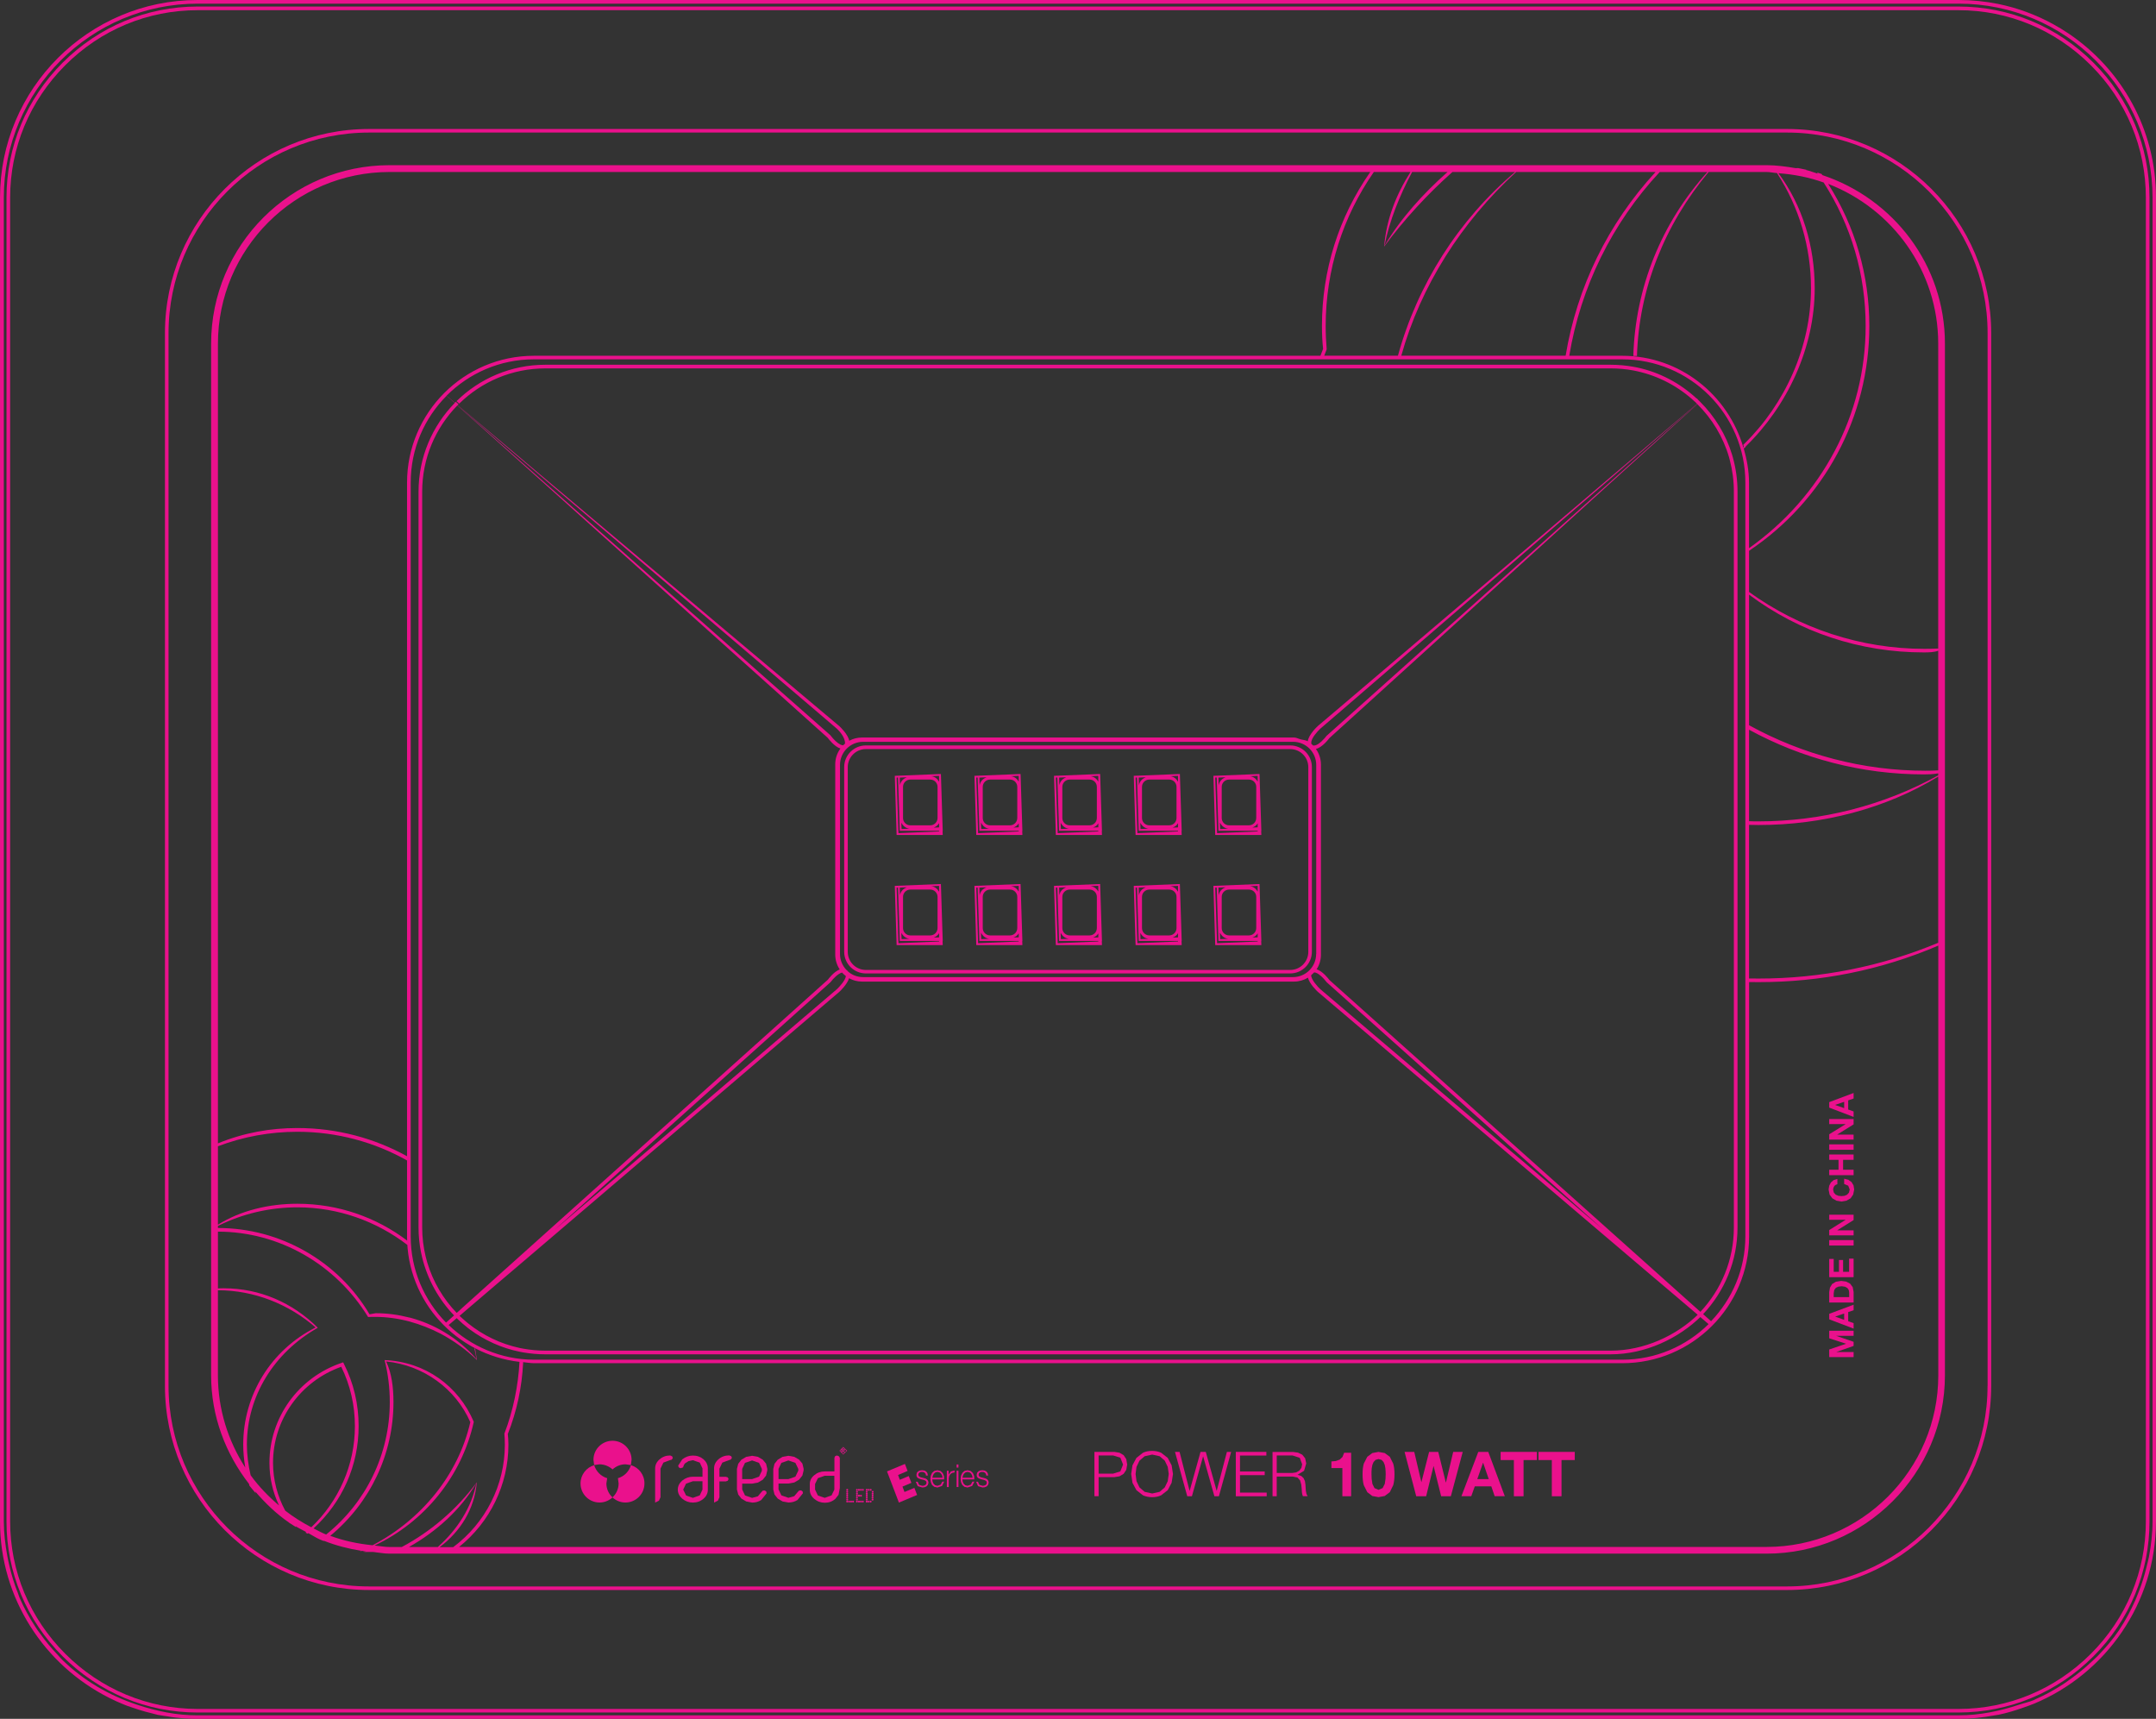 <?xml version="1.0" encoding="utf-8"?>
<!-- Generator: Adobe Illustrator 14.0.0, SVG Export Plug-In . SVG Version: 6.00 Build 43363)  -->
<!DOCTYPE svg PUBLIC "-//W3C//DTD SVG 1.1//EN" "http://www.w3.org/Graphics/SVG/1.1/DTD/svg11.dtd">
<svg version="1.1" id="Layer_1" xmlns="http://www.w3.org/2000/svg" xmlns:xlink="http://www.w3.org/1999/xlink" x="0px" y="0px"
	 width="139.384px" height="111.107px" viewBox="176.672 366.197 139.384 111.107"
	 enable-background="new 176.672 366.197 139.384 111.107" xml:space="preserve">
<rect x="176.672" y="366.197" width="139.384" height="111.107" fill="#333333" stroke="none"/>
<polygon fill="#FFFFFF" points="435.87,450.236 434.155,451.108 433.929,451.31 434.185,451.744 434.397,451.912 437.403,452.094 
	436.565,450.645 "/>
<g>
	<path fill="#EA118C" d="M310.427,368.38c-0.34-0.231-0.689-0.443-1.055-0.641c-1.084-0.591-2.266-1.029-3.512-1.286
		c-0.828-0.167-1.691-0.256-2.568-0.256l0,0H189.445l0,0c-7.042,0-12.773,5.731-12.773,12.773l0,0v85.571l0,0
		c0,4.987,2.883,9.309,7.066,11.408c-0.083-0.045-0.177-0.074-0.261-0.118c0.084,0.044,0.178,0.073,0.261,0.118
		c0.311,0.157,0.631,0.305,0.956,0.434c0.153,0.063,0.315,0.118,0.473,0.172c0.03,0.01,0.059,0.02,0.089,0.03
		c0.261,0.093,0.527,0.172,0.798,0.251c0.167,0.044,0.335,0.089,0.502,0.128c0.108,0.024,0.212,0.06,0.32,0.084
		c0.035,0.005,0.069,0.01,0.104,0.015c0.177,0.034,0.36,0.055,0.542,0.084c0.153,0.024,0.306,0.054,0.458,0.068
		c0.483,0.055,0.966,0.089,1.463,0.089l0,0h113.843l0,0c0.787,0,1.561-0.084,2.311-0.222c0.074-0.015,0.148-0.02,0.217-0.034
		c0.01,0,0.02,0,0.023-0.005c0.006,0,0.012,0,0.016,0c0.557-0.113,1.094-0.276,1.621-0.464c0.236-0.083,0.473-0.162,0.699-0.256
		c0.01-0.005,0.025-0.005,0.035-0.01c-0.01,0.005-0.025,0.005-0.035,0.01c4.623-1.927,7.881-6.485,7.881-11.792l0,0V378.97l0,0
		C316.065,374.564,313.823,370.677,310.427,368.38z M180.377,473.155c0.108,0.114,0.207,0.237,0.32,0.346
		C180.589,473.387,180.486,473.269,180.377,473.155z M178.958,471.372c0.099,0.147,0.202,0.285,0.306,0.429
		C179.161,471.657,179.052,471.519,178.958,471.372z M177.82,469.178c0.039,0.104,0.069,0.207,0.113,0.311
		C177.889,469.385,177.859,469.277,177.82,469.178z M177.135,466.799c0.034,0.192,0.079,0.385,0.123,0.576
		C177.214,467.183,177.169,466.991,177.135,466.799z M184.694,476.388c0.153,0.063,0.311,0.113,0.468,0.172
		C185.005,476.502,184.847,476.447,184.694,476.388z M186.055,476.842c0.167,0.044,0.33,0.089,0.502,0.128
		C186.385,476.93,186.217,476.885,186.055,476.842z M187.528,477.152c0.153,0.024,0.301,0.054,0.454,0.068
		C187.829,477.206,187.676,477.177,187.528,477.152z M189.445,477.078c-1.375,0-2.681-0.275-3.917-0.689
		c-1.823-0.606-3.479-1.577-4.824-2.893c-0.114-0.108-0.212-0.232-0.32-0.346c-0.404-0.424-0.774-0.872-1.114-1.35
		c-0.104-0.144-0.212-0.286-0.306-0.434c-0.389-0.597-0.739-1.223-1.025-1.883c-0.044-0.104-0.074-0.212-0.113-0.315
		c-0.232-0.576-0.414-1.178-0.557-1.799c-0.044-0.191-0.088-0.384-0.123-0.581c-0.133-0.734-0.227-1.483-0.227-2.252V378.97
		c0-6.914,5.623-12.537,12.536-12.537h113.843c6.912,0,12.535,5.623,12.535,12.537v85.571c0,0.778-0.094,1.537-0.23,2.276
		c-0.041,0.222-0.1,0.434-0.154,0.65c-0.127,0.537-0.289,1.055-0.486,1.563c-0.08,0.202-0.154,0.409-0.242,0.606
		c-0.291,0.65-0.621,1.281-1.016,1.872c-0.01,0.015-0.014,0.029-0.023,0.045c-0.404,0.601-0.877,1.147-1.375,1.665
		c-0.148,0.153-0.311,0.296-0.469,0.443c-0.389,0.365-0.799,0.7-1.227,1.011c-0.178,0.128-0.35,0.261-0.537,0.379
		c-0.582,0.38-1.193,0.72-1.834,0.996c-0.029,0.015-0.055,0.029-0.084,0.044c-0.301,0.128-0.631,0.192-0.945,0.296
		c-1.242,0.414-2.543,0.689-3.918,0.689H189.445L189.445,477.078z M308.155,476.093c0.029-0.015,0.055-0.029,0.084-0.044
		C308.21,476.063,308.181,476.083,308.155,476.093z M310.073,475.052c0.182-0.118,0.354-0.251,0.531-0.379
		C310.433,474.806,310.261,474.934,310.073,475.052z M311.837,473.658c0.158-0.147,0.314-0.285,0.463-0.438
		C312.151,473.373,311.995,473.515,311.837,473.658z M313.681,471.549c0.004-0.01,0.01-0.02,0.014-0.029
		C313.69,471.529,313.685,471.539,313.681,471.549z M314.72,469.633c0.088-0.197,0.158-0.399,0.236-0.597
		C314.882,469.238,314.808,469.44,314.72,469.633z M315.448,467.464c0.051-0.212,0.109-0.424,0.148-0.641
		C315.558,467.04,315.499,467.247,315.448,467.464z M305.819,477.058c0.01,0,0.02,0,0.025-0.005
		C305.839,477.058,305.829,477.058,305.819,477.058z"/>
	<path fill="#EA118C" d="M312.009,473.263c2.342-2.335,3.627-5.435,3.627-8.717V378.97c0-3.287-1.285-6.382-3.627-8.723
		c-2.34-2.341-5.439-3.627-8.721-3.627H189.445c-3.282,0-6.381,1.291-8.722,3.627c-2.341,2.341-3.632,5.44-3.632,8.723v85.576
		c0,3.282,1.291,6.382,3.632,8.717c2.341,2.341,5.44,3.632,8.722,3.632h113.843C306.573,476.89,309.669,475.604,312.009,473.263z
		 M180.89,473.096c-2.296-2.297-3.563-5.332-3.563-8.555V378.97c0-3.219,1.267-6.259,3.563-8.555
		c2.296-2.297,5.332-3.559,8.555-3.559h113.843c3.223,0,6.258,1.267,8.555,3.559c2.295,2.291,3.557,5.331,3.557,8.555v85.576
		c0,3.223-1.262,6.264-3.557,8.555c-2.297,2.296-5.338,3.563-8.555,3.563H189.445C186.227,476.659,183.187,475.392,180.89,473.096z"
		/>
	<path fill="#EA118C" d="M305.401,387.726c0-7.273-5.918-13.191-13.192-13.191h-91.682c-7.273,0-13.191,5.918-13.191,13.191v68.059
		c0,7.273,5.918,13.191,13.191,13.191h91.682c7.274,0,13.192-5.918,13.192-13.191V387.726z M305.165,455.785
		c0,7.146-5.814,12.96-12.96,12.96h-91.677c-7.145,0-12.96-5.814-12.96-12.96v-68.059c0-7.145,5.815-12.96,12.96-12.96h91.682
		c7.145,0,12.959,5.815,12.959,12.96v68.059H305.165z"/>
	<path fill="#EA118C" d="M294.486,377.516c-0.015-0.024-0.034-0.05-0.049-0.074c-0.099-0.034-0.197-0.063-0.296-0.094
		c0.015,0.025,0.035,0.05,0.049,0.074c-0.266-0.079-0.518-0.183-0.789-0.246h0.079c-0.084-0.02-0.163-0.035-0.247-0.05
		c-0.024-0.005-0.044-0.01-0.069-0.015c-0.084-0.015-0.163-0.034-0.247-0.049l-0.158,0.005c-0.616-0.104-1.242-0.192-1.887-0.192
		h-89.016c-6.362,0-11.536,5.174-11.536,11.536v66.684c0,2.655,0.937,5.07,2.449,7.021c0.01,0.04,0.02,0.079,0.03,0.118
		c0.133,0.168,0.271,0.33,0.409,0.493c-0.015-0.039-0.024-0.079-0.039-0.123c0.65,0.754,1.365,1.448,2.193,2.016
		c0.005,0.005,0.005,0.01,0.01,0.015c0.01,0.01,0.024,0.015,0.035,0.02c0.005,0,0.005,0.005,0.01,0.005
		c0.133,0.089,0.271,0.178,0.409,0.261c-0.02-0.024-0.034-0.049-0.054-0.073c0.222,0.138,0.463,0.251,0.695,0.379
		c-0.015,0.015-0.029,0.025-0.044,0.04c0.044,0.024,0.089,0.044,0.133,0.068c0.015-0.01,0.03-0.024,0.044-0.034
		c0.251,0.128,0.483,0.291,0.744,0.404c0,0,0,0-0.005,0c0.01,0.005,0.02,0.005,0.029,0.01c0.005,0,0.005,0,0.01,0.005
		c0.074,0.029,0.143,0.06,0.217,0.089c0.005-0.005,0.015-0.01,0.02-0.015c0.764,0.306,1.572,0.512,2.405,0.646
		c-0.02,0.01-0.044,0.02-0.064,0.029c0.01,0,0.02,0.005,0.029,0.005c0.025-0.01,0.049-0.02,0.074-0.029
		c0.099,0.015,0.197,0.015,0.296,0.029l-0.236,0.02c0.064,0.01,0.123,0.02,0.187,0.024h0.498c0.35,0.035,0.69,0.108,1.05,0.108
		h89.016c6.362,0,11.54-5.174,11.54-11.535v-66.674C302.415,383.321,299.073,379.039,294.486,377.516z M205.105,466.197
		c1.331-1,2.252-2.469,2.39-4.179c-1.292,1.745-2.981,3.188-4.849,4.179h-0.789c-0.335,0-0.646-0.068-0.971-0.098
		c3.218-1.514,5.637-4.465,6.416-7.993c-0.976-2.307-3.139-3.889-5.766-3.992c0.222,0.873,0.335,1.784,0.335,2.716
		c0,3.351-1.522,6.479-4.114,8.56c-0.281-0.113-0.542-0.257-0.813-0.395c1.858-1.705,2.913-4.065,2.913-6.613
		c0-1.424-0.32-2.779-0.956-4.035l-0.044-0.089l-0.094,0.034c-2.794,0.941-4.671,3.533-4.671,6.46c0,0.967,0.212,1.902,0.621,2.76
		c-0.685-0.581-1.311-1.227-1.838-1.956c-0.153-0.66-0.241-1.325-0.241-1.976c0-3.125,1.744-5.948,4.583-7.555
		c-1.611-1.611-3.74-2.553-6.085-2.553c-0.124,0-0.247,0-0.37,0.01v-3.587v-0.084c3.932,0,7.613,2.094,9.708,5.519
		c0.148-0.01,0.296-0.01,0.443-0.01c0.749,0,1.503,0.104,2.237,0.301c0.67,0.183,1.395,0.463,2.021,0.794l0,0
		c0.818,0.438,1.656,1.034,2.336,1.694c-0.035-0.246-0.074-0.487-0.118-0.729c-0.015-0.011-0.035-0.016-0.049-0.025
		c0.054,0.227,0.098,0.459,0.138,0.695c-0.601-0.695-1.301-1.281-2.075-1.739l-0.049-0.03l0,0c-0.67-0.394-1.39-0.699-2.139-0.901
		l-0.04-0.01l0,0c-0.01,0-0.02-0.005-0.03-0.005h-0.005l0,0c-0.705-0.183-1.434-0.281-2.178-0.281l-0.399,0.069
		c-2.03-3.439-5.785-5.578-9.801-5.578l0,0v-0.134c1.582-0.788,3.355-1.202,5.14-1.202c2.651,0,5.12,0.907,7.106,2.43
		c-0.005-0.094-0.01-0.188-0.015-0.281c-1.981-1.498-4.445-2.38-7.091-2.38c-1.843,0-3.671,0.434-5.14,1.355v-5.071
		c1.641-0.621,3.371-0.937,5.14-0.937c2.572,0,4.992,0.676,7.086,1.854v4.913c0,4.203,3.188,7.638,7.269,8.106
		c-0.079,1.532-0.409,3.168-0.976,4.637c0.02,0.236,0.03,0.478,0.03,0.72c0,2.602-1.247,5.061-3.336,6.617h-0.867V466.197z
		 M204.977,466.197h-1.867c1.779-1.005,3.331-2.399,4.361-4.134C207.155,463.645,206.239,465.069,204.977,466.197z M198.024,465.473
		c2.578-2.129,4.085-5.278,4.085-8.644c0-0.951-0.118-1.883-0.473-2.627c2.419,0.242,4.504,1.774,5.44,3.923
		c-0.774,3.41-3.169,6.313-6.317,7.958C199.808,465.99,198.892,465.794,198.024,465.473z M195.112,463.846
		c-0.508-0.94-0.789-1.995-0.789-3.095c0-2.789,1.769-5.268,4.411-6.204c0.586,1.198,0.882,2.489,0.882,3.839
		c0,2.523-1.064,4.864-2.818,6.534C196.206,464.611,195.639,464.256,195.112,463.846z M201.858,377.314h63.401
		c-2.045,2.932-3.124,6.367-3.124,9.954c0,0.518,0.024,1.025,0.074,1.479c-0.059,0.147-0.118,0.296-0.172,0.448h-50.85
		c-4.519,0-8.2,3.682-8.2,8.2v43.542c-2.099-1.158-4.514-1.823-7.086-1.823c-1.75,0-3.455,0.301-5.14,0.99v-51.688
		C190.761,382.297,195.738,377.314,201.858,377.314z M267.861,377.314c-0.927,1.454-1.558,3.046-1.705,4.819
		c1.311-1.769,2.818-3.4,4.415-4.819h4.051c-3.651,3.104-6.308,7.259-7.574,11.876h-4.765c0.049-0.138,0.104-0.275,0.158-0.414
		c-0.04-0.497-0.064-1-0.064-1.508c0-3.617,1.109-7.071,3.114-9.954H267.861z M267.964,377.314h2.292
		c-1.586,1.404-3.016,2.986-4.08,4.771C266.511,380.438,267.137,378.886,267.964,377.314z M287.06,377.314
		c-2.977,3.287-4.667,7.48-4.795,11.896h0.236c0.128-4.346,1.784-8.48,4.632-11.896h3.735c0.236,0,0.453,0.055,0.685,0.069
		c1.439,2.222,2.198,4.789,2.198,7.45c0,3.819-1.69,7.471-4.287,10.028c-0.03,0.029-0.064,0.06-0.094,0.094
		c0.01,0.034,0.02,0.074,0.034,0.108l-0.02,0.074c-0.991-3.42-4.11-5.943-7.845-5.943h-3.415c0.739-4.439,2.765-8.569,5.845-11.876
		h3.09V377.314z M301.976,427.139c-3.68,1.532-7.583,2.312-11.614,2.312c-0.207,0-0.409,0-0.616-0.005v-9.93
		c0.207,0.005,0.409,0.01,0.616,0.01c4.13,0,8.2-1.05,11.614-3.13V427.139z M301.976,416.318c-3.533,1.946-7.543,2.972-11.614,2.972
		c-0.207,0-0.409,0-0.616-0.011v-5.913c3.415,1.863,7.293,2.888,11.294,2.888c0.295,0,0.592-0.005,0.936-0.068V416.318z
		 M301.144,416.017c-4.026,0-7.944-1.04-11.398-2.942v-8.44c3.242,2.424,7.165,3.734,11.294,3.734c0.34,0,0.68-0.01,0.936-0.108
		v7.732C301.696,416.012,301.419,416.017,301.144,416.017z M301.976,408.118c-0.301,0.015-0.605,0.02-0.9,0.02
		c-4.115,0-8.072-1.325-11.33-3.676v-2.661c4.844-3.242,7.776-8.634,7.776-14.532c0-3.262-0.897-6.401-2.661-9.186
		c4.154,1.606,7.115,5.618,7.115,10.329V408.118z M294.57,377.994c1.779,2.77,2.715,5.953,2.715,9.274
		c0,5.756-2.829,11.023-7.54,14.364v-4.237c0-0.769-0.143-1.503-0.34-2.208c0.01-0.01,0.02-0.02,0.029-0.029
		c0,0.005,0,0.005,0.005,0.01c0.03-0.029,0.059-0.055,0.089-0.084v-0.024c2.671-2.592,4.464-6.352,4.464-10.226
		c0-2.715-0.783-5.342-2.346-7.44C292.667,377.467,293.644,377.664,294.57,377.994z M205.677,451.847l0.522-0.443
		c0.02,0.02,0.04,0.039,0.059,0.06l0,0c0.202,0.191,0.468,0.424,0.685,0.591c0.04,0.029,0.079,0.06,0.118,0.089
		c0.937,0.689,2.025,1.188,3.203,1.429c0.079,0.016,0.158,0.03,0.237,0.045c0.463,0.078,0.936,0.123,1.424,0.123h68.871
		c2.237,0,4.391-1.016,5.869-2.474l-0.177-0.138c-1.439,1.409-3.528,2.375-5.691,2.375h-68.866c-0.488,0-0.961-0.045-1.424-0.128
		c-0.079-0.016-0.158-0.03-0.237-0.045c-1.242-0.266-2.38-0.823-3.336-1.592c-0.049-0.039-0.099-0.084-0.148-0.123
		c-0.104-0.089-0.202-0.178-0.3-0.266l-0.044-0.04l0,0c-0.02-0.02-0.04-0.034-0.059-0.054l0.177-0.153l0.049-0.044l0.04-0.034
		l1.956-1.671l0.197-0.168l0.586-0.497l0.069-0.06l0.124-0.104l1.725-1.469l19.632-16.749c0.059-0.055,0.507-0.483,0.626-0.877
		c0.246,0.138,0.532,0.217,0.833,0.217h27.941c0.325,0,0.631-0.094,0.892-0.252c0.099,0.404,0.577,0.857,0.641,0.917l21.678,18.43
		l0.345,0.291l1.03,0.872l1.286,1.094l0.212,0.183l-0.005,0.005l0.172,0.158c0-0.006,0.005-0.006,0.01-0.011l0.532,0.454
		c-1.439,1.419-3.41,2.301-5.588,2.301h-70.354C209.048,454.08,207.111,453.222,205.677,451.847z M212.487,397.701l0.32,0.271
		l17.972,15.331c0.158,0.147,0.547,0.571,0.522,0.966c-0.005,0-0.005,0.005-0.01,0.005l0,0c-0.044,0.034-0.084,0.073-0.124,0.113
		v-0.015c-0.054,0-0.113-0.021-0.172-0.05c-0.197-0.099-0.419-0.32-0.572-0.513c-0.024-0.029-0.044-0.054-0.064-0.083l-3.878-3.42
		l-20.234-17.903c0.005-0.005,0.01-0.01,0.015-0.015l2.799,2.39l2.464,2.1L212.487,397.701z M288.504,395.946
		c0.172,0.65,0.261,1.331,0.261,2.03v4.308v0.133v1.291v0.147v8.658v0.296v6.431v0.236v9.939v0.237v15.892
		c0,2.104-0.823,4.026-2.164,5.45l-23.979-21.445c-0.049-0.064-0.439-0.582-0.833-0.695c0.177-0.271,0.281-0.596,0.281-0.941
		v-12.295c0-0.374-0.123-0.725-0.325-1.01c0.409-0.089,0.828-0.641,0.862-0.69l0.764-0.694l0.182-0.163l5.933-5.386l0.113-0.104
		l4.194-3.805l0.202-0.182l9.141-8.294l0.167-0.147l3.104-2.819c0.951,0.941,1.666,2.119,2.05,3.44
		C288.469,395.818,288.489,395.883,288.504,395.946z M278.756,444.352l-4.016-3.415l-0.586-0.492l-0.197-0.168l-11.936-10.146
		c-0.153-0.143-0.591-0.616-0.582-0.896l0,0l0,0l0.035-0.035l0.064-0.059l0.074-0.069l0.02-0.02c0.247,0,0.621,0.385,0.813,0.641
		l17.839,15.956L278.756,444.352z M215.67,443.017l-0.468,0.398l-0.143,0.119l-2.538,2.168l17.848-16.021
		c0.163-0.222,0.498-0.566,0.744-0.616c0.005,0,0.005,0.005,0.01,0.01c0.054,0.06,0.108,0.113,0.172,0.163
		c0.02,0.02,0.044,0.034,0.064,0.054c-0.035,0.281-0.424,0.7-0.577,0.843l-11.438,9.757L215.67,443.017z M206.441,450.847
		l-0.242,0.217c-0.872-0.902-1.532-2.016-1.902-3.247c-0.04-0.129-0.074-0.257-0.104-0.39c-0.148-0.606-0.227-1.237-0.227-1.888
		v-3.726v-0.285v-43.553c0-2.163,0.867-4.129,2.271-5.568l23.944,21.48c0.049,0.064,0.429,0.571,0.823,0.695
		c-0.212,0.285-0.335,0.641-0.335,1.024v12.295c0,0.355,0.108,0.686,0.291,0.961c-0.379,0.144-0.729,0.611-0.764,0.66
		l-20.761,18.633l-0.188,0.167l-2.715,2.439L206.441,450.847z M261.76,427.864c0,0.823-0.67,1.493-1.493,1.493h-27.802
		c-0.385,0-0.739-0.147-1-0.39l-0.025-0.049l-0.039-0.015c-0.261-0.271-0.424-0.636-0.424-1.04v-12.222
		c0-0.822,0.67-1.493,1.493-1.493h27.803c0.823,0,1.493,0.671,1.493,1.493v12.222H261.76z M206.066,392.246l-0.527-0.464l0,0
		l0.537,0.459C206.076,392.241,206.071,392.241,206.066,392.246z M205.544,391.782l0.522,0.469
		c-1.444,1.479-2.336,3.498-2.336,5.726v43.399v0.281v3.883c0,0.547,0.054,1.079,0.158,1.597c0.025,0.118,0.049,0.236,0.079,0.355
		c0.35,1.424,1.074,2.71,2.06,3.734l-0.518,0.464c-1.409-1.439-2.286-3.4-2.286-5.568v-48.727
		C203.223,395.207,204.11,393.221,205.544,391.782z M287.292,451.601l-0.513-0.458c1.38-1.469,2.223-3.44,2.223-5.608v-15.882
		v-0.231v-9.936v-0.236v-6.303v-0.296v-8.599v-0.157v-1.622v-0.143v-4.154c0-0.759-0.104-1.493-0.296-2.188l-0.054-0.192
		c-0.399-1.315-1.124-2.488-2.075-3.435c0,0,0-0.005-0.005-0.005c-0.005-0.005-0.005-0.01-0.01-0.01c0,0,0-0.005-0.005-0.005
		c-0.029-0.03-0.059-0.06-0.094-0.089l-0.083-0.099l-0.015,0.01c-1.069-0.99-2.395-1.705-3.874-2.016
		c-0.079-0.015-0.158-0.034-0.236-0.044c-0.473-0.084-0.961-0.128-1.464-0.128h-2.764h-0.237h-10.688h-0.212h-4.829h-0.241h-49.889
		c-2.237,0-4.268,0.901-5.746,2.355l0.177,0.157c1.439-1.409,3.405-2.276,5.569-2.276h49.81h0.242h4.854h0.222h10.718h0.236h2.794
		c0.498,0,0.99,0.044,1.463,0.133c0.079,0.015,0.158,0.029,0.236,0.049c1.429,0.315,2.715,1.011,3.745,1.977l0.005-0.005
		c0.044,0.049,0.103,0.113,0.123,0.133l0.005,0.005c0.005,0.005,0.01,0.01,0.015,0.015l-3.109,2.784l-0.167,0.148l-9.264,8.288
		l-0.202,0.183l-4.145,3.706l-0.113,0.099l-5.948,5.326l-0.182,0.163l-0.833,0.744c-0.113,0.152-0.473,0.566-0.744,0.621
		c-0.02,0.005-0.035,0.005-0.054,0.005l-0.069,0.005c-0.04-0.04-0.079-0.079-0.123-0.113l0,0v-0.079
		c-0.01-0.281,0.414-0.739,0.576-0.892l0.981-0.843l0.187-0.158l5.992-5.169l0.108-0.094l4.011-3.459l0.202-0.173l4.184-3.607
		l3.302-2.848l0.734-0.636l0.217-0.188l1.138-0.98l0.167-0.148l3.129-2.695l-0.005-0.005l0,0l-3.134,2.661l-0.035,0.029
		l-0.138,0.118l-0.04,0.035l-0.601,0.513l-1.927,1.631l-7.125,6.062l-0.202,0.172l-3.962,3.366l-0.108,0.093l-6.007,5.11
		l-0.187,0.158l-1.035,0.877c-0.064,0.059-0.591,0.562-0.65,0.985c-0.128-0.074-0.286-0.079-0.434-0.118
		c-0.015-0.005-0.024-0.005-0.039-0.01c-0.138-0.034-0.261-0.113-0.409-0.113h-27.941c-0.295,0-0.571,0.074-0.818,0.207
		c-0.084-0.414-0.582-0.893-0.65-0.951l-20.263-17.04l-0.247-0.212l-0.744-0.626l-1.463-1.232l-1.946-1.636
		c0.02-0.015,0.034-0.034,0.054-0.055l-0.178-0.157c-0.02,0.02-0.039,0.039-0.059,0.06l-0.537-0.454
		c1.444-1.448,3.439-2.351,5.643-2.351h70.359c4.391,0,7.963,3.573,7.963,7.964v48.722
		C289.509,448.246,288.656,450.173,287.292,451.601z M277.889,389.19h-10.625c1.262-4.514,3.883-8.629,7.426-11.876h9.013
		C280.619,380.665,278.619,384.775,277.889,389.19z M190.761,449.6L190.761,449.6c2.38,0,4.612,0.922,6.317,2.405
		c-2.888,1.458-4.682,4.361-4.682,7.574c0,0.487,0.049,0.985,0.133,1.482c-1.109-1.725-1.769-3.765-1.769-5.967V449.6z
		 M209.541,459.58c0-0.252-0.015-0.498-0.04-0.686c0.582-1.474,0.912-3.016,0.991-4.593v-0.054c0.236,0.02,0.458,0.068,0.7,0.068
		h70.359c4.523,0,8.2-3.681,8.2-8.199v-16.439c0.202,0.005,0.409,0.005,0.616,0.005c4.001,0,7.885-0.764,11.615-2.36v27.773
		c0,6.12-4.982,11.097-11.103,11.097h-84.527C208.358,464.586,209.541,462.152,209.541,459.58z"/>
	<path fill="#EA118C" d="M282.501,389.24h-0.079c0.024,0.005,0.054,0.005,0.079,0.01
		C282.501,389.245,282.501,389.245,282.501,389.24z"/>
	<polygon fill="#EA118C" points="294.93,452.705 296.014,453.055 296.014,453.06 294.93,453.429 294.93,453.918 296.506,453.918 
		296.506,453.593 295.398,453.593 295.398,453.588 296.506,453.198 296.506,452.931 295.388,452.548 295.388,452.543 
		296.506,452.543 296.506,452.218 294.93,452.218 	"/>
	<path fill="#EA118C" d="M294.93,451.478l1.577,0.601v-0.354l-0.35-0.123v-0.592l0.35-0.118v-0.359l-1.577,0.591V451.478z
		 M295.314,451.301l0.582-0.197v0.409L295.314,451.301L295.314,451.301z"/>
	<path fill="#EA118C" d="M296.28,449.172l-0.256-0.133l-0.32-0.044l-0.34,0.054l-0.247,0.147l-0.138,0.232l-0.049,0.285v0.681h1.577
		v-0.681l-0.059-0.315L296.28,449.172z M296.216,450.044h-0.996v-0.246l0.035-0.217l0.108-0.143l0.167-0.074l0.212-0.024
		l0.222,0.034l0.148,0.089l0.083,0.128l0.025,0.147v0.306H296.216z"/>
	<polygon fill="#EA118C" points="296.216,448.408 295.827,448.408 295.827,447.644 295.561,447.644 295.561,448.408 295.22,448.408 
		295.22,447.575 294.93,447.575 294.93,448.753 296.506,448.753 296.506,447.555 296.216,447.555 	"/>
	<rect x="294.93" y="446.358" fill="#EA118C" width="1.577" height="0.35"/>
	<polygon fill="#EA118C" points="294.93,445.043 295.989,445.043 295.989,445.048 294.93,445.708 294.93,446.052 296.506,446.052 
		296.506,445.727 295.452,445.727 295.452,445.722 296.506,445.062 296.506,444.718 294.93,444.718 	"/>
	<polygon fill="#EA118C" points="295.132,443.658 295.398,443.81 295.728,443.865 296.043,443.81 296.31,443.658 296.477,443.416 
		296.546,443.086 296.501,442.82 296.374,442.608 296.167,442.46 295.896,442.391 295.896,442.731 296.157,442.84 296.255,443.086 
		296.206,443.288 296.087,443.421 295.92,443.495 295.728,443.514 295.526,443.495 295.349,443.421 295.23,443.288 295.181,443.086 
		295.206,442.968 295.26,442.859 295.349,442.785 295.457,442.746 295.457,442.406 295.215,442.48 295.038,442.633 294.93,442.84 
		294.89,443.086 294.954,443.416 	"/>
	<polygon fill="#EA118C" points="296.506,441.809 295.827,441.809 295.827,441.169 296.506,441.169 296.506,440.824 294.93,440.824 
		294.93,441.169 295.531,441.169 295.531,441.809 294.93,441.809 294.93,442.16 296.506,442.16 	"/>
	<rect x="294.93" y="440.169" fill="#EA118C" width="1.577" height="0.35"/>
	<polygon fill="#EA118C" points="296.506,439.538 295.452,439.538 295.452,439.533 296.506,438.878 296.506,438.533 294.93,438.533 
		294.93,438.858 295.989,438.858 295.989,438.863 294.93,439.518 294.93,439.863 296.506,439.863 	"/>
	<path fill="#EA118C" d="M296.506,438.04l-0.35-0.123v-0.592l0.35-0.118v-0.359l-1.577,0.592v0.354l1.577,0.601V438.04z
		 M295.896,437.828l-0.582-0.207v-0.005l0.582-0.197V437.828z"/>
	<path fill="#EA118C" d="M249.318,460.264l-0.271-0.163l-0.345-0.054h-1.276v2.863h0.271v-1.228h1l0.345-0.054l0.271-0.163
		l0.172-0.256l0.059-0.345l-0.059-0.346L249.318,460.264z M249.101,461.309l-0.463,0.143h-0.941v-1.173h0.941l0.463,0.143
		l0.177,0.444L249.101,461.309z"/>
	<path fill="#EA118C" d="M252.166,460.437l-0.424-0.331c-0.167-0.078-0.365-0.123-0.586-0.123c-0.227,0-0.424,0.04-0.596,0.123
		l-0.419,0.331l-0.256,0.478l-0.083,0.562l0.083,0.567l0.256,0.478l0.419,0.33c0.172,0.079,0.37,0.123,0.596,0.123
		c0.222,0,0.419-0.039,0.586-0.123l0.424-0.33l0.251-0.478l0.088-0.567l-0.088-0.562L252.166,460.437z M252.166,461.94l-0.192,0.403
		l-0.33,0.286l-0.483,0.108l-0.488-0.108l-0.335-0.286l-0.192-0.403l-0.059-0.464l0.059-0.458l0.192-0.404l0.335-0.285l0.488-0.108
		l0.483,0.108l0.33,0.285l0.192,0.404l0.064,0.458L252.166,461.94z"/>
	<polygon fill="#EA118C" points="255.334,462.555 255.325,462.555 254.625,460.048 254.285,460.048 253.585,462.555 
		253.575,462.555 252.93,460.048 252.634,460.048 253.428,462.916 253.728,462.916 254.448,460.348 254.458,460.348 
		255.182,462.916 255.473,462.916 256.266,460.048 255.99,460.048 	"/>
	<polygon fill="#EA118C" points="256.837,461.551 258.434,461.551 258.434,461.314 256.837,461.314 256.837,460.284 
		258.542,460.284 258.542,460.048 256.566,460.048 256.566,462.916 258.563,462.916 258.563,462.679 256.837,462.679 	"/>
	<path fill="#EA118C" d="M261.095,462.565l-0.015-0.212l-0.01-0.177l-0.035-0.241l-0.089-0.192l-0.148-0.139l-0.236-0.073v-0.005
		l0.419-0.257l0.138-0.473l-0.069-0.335l-0.187-0.231l-0.276-0.134l-0.331-0.044h-1.315v2.863h0.271v-1.271h1.04l0.301,0.063
		l0.172,0.188l0.074,0.271l0.03,0.301l0.005,0.103l0.01,0.124l0.025,0.118l0.034,0.099h0.306l-0.074-0.148L261.095,462.565z
		 M260.469,461.373l-0.236,0.035h-1.02v-1.129h1.02l0.468,0.152l0.153,0.419l-0.049,0.232l-0.133,0.177L260.469,461.373z"/>
	<polygon fill="#EA118C" points="263.465,460.373 263.283,460.546 263.032,460.638 262.746,460.664 262.746,461.093 
		263.456,461.093 263.456,462.916 264.022,462.916 264.022,460.106 263.569,460.106 	"/>
	<path fill="#EA118C" d="M266.521,460.363l-0.331-0.241l-0.399-0.074l-0.399,0.074l-0.325,0.241l-0.227,0.443
		c-0.054,0.188-0.079,0.414-0.079,0.689c0,0.281,0.025,0.518,0.079,0.705l0.227,0.453l0.325,0.247l0.399,0.073l0.399-0.073
		l0.331-0.247l0.222-0.453c0.054-0.188,0.083-0.424,0.083-0.705c0-0.271-0.029-0.502-0.083-0.689L266.521,460.363z M266.245,461.787
		l-0.049,0.33l-0.138,0.271l-0.266,0.113l-0.261-0.113l-0.133-0.271l-0.049-0.33l-0.01-0.291v-0.172l0.015-0.212l0.039-0.217
		l0.079-0.192l0.128-0.138l0.192-0.055l0.197,0.055l0.128,0.138l0.079,0.192l0.04,0.217l0.015,0.212l0.005,0.172L266.245,461.787z"
		/>
	<polygon fill="#EA118C" points="270.621,460.048 270.152,462.023 270.143,462.023 269.655,460.048 269.063,460.048 
		268.566,461.999 268.561,461.999 268.103,460.048 267.477,460.048 268.23,462.916 268.871,462.916 269.349,460.964 
		269.354,460.964 269.842,462.916 270.468,462.916 271.237,460.048 	"/>
	<path fill="#EA118C" d="M272.242,460.048l-1.089,2.863h0.636l0.227-0.636h1.069l0.217,0.636h0.655l-1.069-2.863H272.242z
		 M272.178,461.806l0.37-1.049h0.01l0.36,1.049H272.178z"/>
	<polygon fill="#EA118C" points="273.686,460.575 274.543,460.575 274.543,462.916 275.169,462.916 275.169,460.575 
		276.031,460.575 276.031,460.048 273.686,460.048 	"/>
	<polygon fill="#EA118C" points="276.135,460.575 276.997,460.575 276.997,462.916 277.623,462.916 277.623,460.575 278.48,460.575 
		278.48,460.048 276.135,460.048 	"/>
	<polygon fill="#EA118C" points="236.604,461.827 236.515,461.772 236.412,461.743 236.244,461.703 236.18,461.683 236.111,461.649 
		236.062,461.599 236.037,461.526 236.062,461.437 236.116,461.383 236.195,461.348 236.279,461.344 236.373,461.353 
		236.456,461.398 236.515,461.467 236.535,461.575 236.658,461.575 236.628,461.423 236.55,461.314 236.437,461.255 
		236.293,461.235 236.156,461.25 236.037,461.3 235.949,461.392 235.919,461.531 235.934,461.644 235.993,461.723 236.082,461.772 
		236.2,461.811 236.357,461.851 236.437,461.876 236.505,461.91 236.555,461.965 236.574,462.044 236.545,462.136 236.481,462.196 
		236.392,462.23 236.298,462.24 236.091,462.177 236.003,461.979 235.879,461.979 236.003,462.26 236.293,462.348 236.437,462.334 
		236.564,462.28 236.658,462.181 236.698,462.033 236.668,461.915 	"/>
	<path fill="#EA118C" d="M237.698,461.609l-0.079-0.191l-0.138-0.134l-0.202-0.049l-0.207,0.044l-0.143,0.129l-0.079,0.177
		l-0.03,0.207l0.03,0.217l0.079,0.178l0.143,0.118l0.207,0.044l0.295-0.099l0.138-0.28h-0.118l-0.108,0.197l-0.207,0.073
		l-0.153-0.039l-0.104-0.099l-0.059-0.133l-0.02-0.143h0.769L237.698,461.609z M236.949,461.719l0.035-0.144l0.064-0.118
		l0.099-0.084l0.138-0.034l0.128,0.034l0.099,0.084l0.069,0.118l0.025,0.144H236.949z"/>
	<rect x="238.516" y="461.264" fill="#EA118C" width="0.118" height="1.055"/>
	<rect x="238.516" y="460.861" fill="#EA118C" width="0.118" height="0.201"/>
	<polygon fill="#EA118C" points="238.003,461.511 237.999,461.511 237.999,461.264 237.885,461.264 237.885,462.319 
		238.008,462.319 238.008,461.758 238.038,461.604 238.117,461.481 238.23,461.403 238.383,461.378 238.383,461.25 238.146,461.314 
			"/>
	<path fill="#EA118C" d="M239.649,461.609l-0.079-0.191l-0.138-0.134l-0.207-0.049l-0.202,0.044l-0.138,0.129l-0.084,0.177
		l-0.029,0.207l0.029,0.217l0.084,0.178l0.138,0.118l0.202,0.044l0.296-0.099l0.143-0.28h-0.123l-0.108,0.197l-0.212,0.073
		l-0.148-0.039l-0.104-0.099l-0.059-0.133l-0.02-0.143h0.773L239.649,461.609z M238.896,461.719l0.034-0.144l0.064-0.118
		l0.099-0.084l0.133-0.034l0.133,0.034l0.098,0.084l0.064,0.118l0.029,0.144H238.896z"/>
	<polygon fill="#EA118C" points="240.502,461.827 240.408,461.772 240.31,461.743 240.142,461.703 240.073,461.683 240.009,461.649 
		239.95,461.599 239.935,461.526 239.955,461.437 240.014,461.383 240.093,461.348 240.167,461.344 240.271,461.353 
		240.354,461.398 240.408,461.467 240.433,461.575 240.556,461.575 240.526,461.423 240.443,461.314 240.33,461.255 
		240.187,461.235 240.053,461.25 239.935,461.3 239.847,461.392 239.812,461.531 239.832,461.644 239.891,461.723 239.979,461.772 
		240.093,461.811 240.246,461.851 240.33,461.876 240.398,461.91 240.453,461.965 240.467,462.044 240.443,462.136 240.379,462.196 
		240.285,462.23 240.196,462.24 239.989,462.177 239.896,461.979 239.777,461.979 239.901,462.26 240.187,462.348 240.33,462.334 
		240.458,462.28 240.551,462.181 240.591,462.033 240.566,461.915 	"/>
	<polygon fill="#EA118C" points="235.146,462.639 235.017,462.29 235.594,462.049 235.421,461.609 234.845,461.851 234.731,461.541 
		235.347,461.279 235.175,460.826 234.017,461.309 234.786,463.325 235.963,462.832 235.786,462.374 	"/>
	<path fill="#EA118C" d="M216.272,461.181c0.222-0.202,0.512-0.331,0.837-0.331l0.35,0.05l0.044-0.34
		c0-0.681-0.552-1.232-1.232-1.232c-0.68,0-1.232,0.552-1.232,1.232l0.044,0.34l0.35-0.05
		C215.759,460.855,216.05,460.979,216.272,461.181z"/>
	<path fill="#EA118C" d="M215.927,461.748c-0.404-0.118-0.719-0.438-0.842-0.843c-0.508,0.152-0.882,0.626-0.882,1.183
		c0,0.68,0.547,1.232,1.232,1.232c0.325,0,0.616-0.129,0.838-0.331c-0.247-0.222-0.399-0.547-0.399-0.901L215.927,461.748z"/>
	<path fill="#EA118C" d="M217.459,460.905c-0.113,0.404-0.429,0.725-0.838,0.843l0.044,0.34c0,0.354-0.153,0.68-0.399,0.901
		c0.222,0.202,0.512,0.331,0.837,0.331c0.685,0,1.232-0.553,1.232-1.232C218.341,461.531,217.972,461.057,217.459,460.905z"/>
	<path fill="#EA118C" d="M220.002,460.279c-0.267,0-0.498,0.084-0.695,0.256c-0.187,0.163-0.281,0.36-0.281,0.592v2.198l0.247-0.124
		l0.099-0.222v-1.848l0.187-0.39l0.419-0.157l0.123-0.034l0.069-0.108l-0.044-0.108L220.002,460.279z"/>
	<path fill="#EA118C" d="M221.471,460.284c-0.256,0-0.483,0.084-0.69,0.246l-0.266,0.404l0.035,0.113l0.113,0.06l0.163-0.055
		l0.01-0.024l0.015-0.034v-0.005l0.035-0.094l0.064-0.099l0.237-0.152l0.281-0.06l0.443,0.157l0.177,0.375v0.537h-0.621
		c-0.256,0-0.483,0.084-0.69,0.251c-0.188,0.163-0.286,0.36-0.286,0.582s0.098,0.419,0.286,0.586
		c0.202,0.168,0.429,0.252,0.69,0.252c0.266,0,0.498-0.084,0.69-0.252c0.182-0.157,0.276-0.354,0.276-0.586v-1.37
		c0-0.227-0.094-0.424-0.276-0.587C221.968,460.368,221.737,460.284,221.471,460.284z M222.086,462.487l-0.177,0.374l-0.443,0.158
		l-0.438-0.153l-0.188-0.379l0.183-0.385l0.443-0.157h0.621V462.487z"/>
	<path fill="#EA118C" d="M223.812,460.274c-0.266,0-0.498,0.084-0.69,0.251c-0.192,0.168-0.286,0.365-0.286,0.597v2.203l0.247-0.124
		l0.099-0.222v-1.024h0.419l0.123-0.045l0.049-0.108l-0.049-0.104l-0.123-0.039h-0.419v-0.527l0.187-0.39l0.419-0.157l0.124-0.039
		l0.079-0.114l-0.049-0.107L223.812,460.274z"/>
	<path fill="#EA118C" d="M225.984,460.551l-0.31-0.183l-0.38-0.069l-0.379,0.069l-0.31,0.183l-0.207,0.266l-0.084,0.33v1.331
		l0.084,0.325l0.207,0.266l0.31,0.183l0.385,0.074c0.217,0,0.409-0.055,0.581-0.163l0.35-0.434l-0.015-0.113l-0.099-0.074
		l-0.133,0.01l-0.083,0.089l-0.231,0.276l-0.375,0.104l-0.458-0.158l-0.182-0.389v-0.375h0.641l0.379-0.069l0.31-0.182l0.212-0.267
		l0.079-0.33v-0.113l-0.079-0.33L225.984,460.551z M225.93,461.26l-0.187,0.39l-0.449,0.157h-0.641v-0.66l0.183-0.389l0.458-0.158
		l0.449,0.158l0.182,0.389v0.113H225.93z"/>
	<path fill="#EA118C" d="M228.335,460.551l-0.31-0.183l-0.385-0.069l-0.375,0.069l-0.31,0.183l-0.212,0.266l-0.079,0.33v1.331
		l0.079,0.325l0.212,0.266l0.31,0.183l0.379,0.069c0.222,0,0.414-0.055,0.586-0.163l0.35-0.434l-0.015-0.113l-0.099-0.074
		l-0.133,0.01l-0.083,0.089l-0.232,0.276l-0.379,0.104l-0.453-0.158l-0.183-0.389v-0.375h0.636l0.385-0.069l0.31-0.182l0.212-0.267
		l0.079-0.33v-0.113l-0.079-0.33L228.335,460.551z M228.281,461.26l-0.187,0.39l-0.454,0.157h-0.636v-0.66l0.183-0.389l0.453-0.158
		l0.454,0.158l0.187,0.389V461.26L228.281,461.26z"/>
	<path fill="#EA118C" d="M230.779,460.279l-0.118,0.045l-0.044,0.103v0.883h-0.621c-0.266,0-0.493,0.083-0.685,0.246
		c-0.192,0.157-0.286,0.35-0.286,0.576v0.365c0,0.227,0.094,0.424,0.286,0.586c0.197,0.168,0.429,0.252,0.685,0.252
		c0.266,0,0.493-0.084,0.68-0.252l0.207-0.261l0.084-0.443v-1.941l-0.054-0.104L230.779,460.279z M230.612,462.487l-0.182,0.374
		l-0.439,0.158l-0.443-0.153l-0.182-0.379v-0.365l0.182-0.374l0.443-0.158h0.621V462.487z"/>
	<path fill="#EA118C" d="M231.439,459.973l-0.251-0.246l-0.113,0.113h-0.005v0.005l-0.128,0.128l0.128,0.128v0.005h0.005
		l0.113,0.114l0.113-0.114h0.005v-0.005L231.439,459.973z M231.07,460.057l-0.083-0.084l0.083-0.084V460.057z M231.188,460.176
		l-0.069-0.069h0.005v-0.113h0.01l0.029,0.005l0.015,0.011l0.03,0.039l0.04,0.059h0.015L231.188,460.176z M231.125,459.954v-0.069
		h0.039h0.035l0.024,0.01l0.005,0.025l-0.005,0.02l-0.015,0.015h-0.049H231.125z M231.277,460.057l-0.034-0.044l-0.03-0.021
		l0.054-0.024l0.015-0.049l-0.005-0.045l-0.034-0.024l-0.059-0.005h-0.064l0.069-0.069l0.202,0.202l-0.104,0.104L231.277,460.057z"
		/>
	<polygon fill="#EA118C" points="231.568,463.196 231.523,463.217 231.504,463.256 231.523,463.304 231.568,463.325 
		231.612,463.304 231.632,463.256 231.612,463.217 	"/>
	<polygon fill="#EA118C" points="231.819,463.196 231.775,463.217 231.755,463.256 231.775,463.3 231.819,463.325 231.868,463.3 
		231.888,463.256 231.868,463.217 	"/>
	<polygon fill="#EA118C" points="231.444,463.196 231.396,463.217 231.38,463.256 231.396,463.3 231.444,463.325 231.484,463.3 
		231.504,463.256 231.484,463.217 	"/>
	<polygon fill="#EA118C" points="231.696,463.196 231.651,463.217 231.632,463.256 231.651,463.304 231.696,463.325 231.74,463.304 
		231.755,463.256 231.74,463.217 	"/>
	<polygon fill="#EA118C" points="231.509,462.876 231.489,462.832 231.444,462.812 231.396,462.832 231.38,462.876 231.396,462.921 
		231.444,462.94 231.489,462.921 	"/>
	<polygon fill="#EA118C" points="231.509,462.63 231.489,462.586 231.444,462.565 231.396,462.586 231.38,462.63 231.396,462.674 
		231.444,462.694 231.489,462.674 	"/>
	<polygon fill="#EA118C" points="231.509,462.502 231.489,462.457 231.444,462.437 231.396,462.457 231.38,462.502 231.396,462.546 
		231.444,462.565 231.489,462.546 	"/>
	<polygon fill="#EA118C" points="231.509,463.005 231.489,462.96 231.444,462.94 231.396,462.96 231.38,463.005 231.396,463.049 
		231.444,463.068 231.489,463.049 	"/>
	<polygon fill="#EA118C" points="231.509,462.753 231.489,462.709 231.444,462.694 231.396,462.709 231.38,462.753 231.396,462.798 
		231.444,462.812 231.489,462.798 	"/>
	<polygon fill="#EA118C" points="231.509,463.133 231.489,463.088 231.444,463.068 231.396,463.088 231.38,463.133 231.396,463.177 
		231.444,463.196 231.489,463.177 	"/>
	<polygon fill="#EA118C" points="232.011,462.748 232.031,462.793 232.075,462.812 232.12,462.793 232.139,462.748 232.12,462.704 
		232.075,462.689 232.031,462.704 	"/>
	<polygon fill="#EA118C" points="232.011,462.625 232.031,462.669 232.075,462.689 232.12,462.669 232.139,462.625 232.12,462.586 
		232.075,462.56 232.031,462.586 	"/>
	<polygon fill="#EA118C" points="232.199,462.945 232.253,462.926 232.263,462.881 232.253,462.832 232.199,462.812 
		232.154,462.832 232.134,462.881 232.154,462.926 	"/>
	<polygon fill="#EA118C" points="232.332,462.437 232.282,462.457 232.263,462.502 232.282,462.546 232.332,462.56 232.371,462.546 
		232.391,462.502 232.371,462.457 	"/>
	<polygon fill="#EA118C" points="232.075,462.437 232.031,462.457 232.011,462.502 232.031,462.546 232.075,462.56 232.115,462.546 
		232.139,462.502 232.115,462.457 	"/>
	<polygon fill="#EA118C" points="232.455,462.437 232.411,462.457 232.391,462.502 232.411,462.546 232.455,462.56 232.499,462.546 
		232.519,462.502 232.499,462.457 	"/>
	<polygon fill="#EA118C" points="232.199,462.437 232.154,462.457 232.139,462.502 232.154,462.546 232.199,462.56 232.248,462.546 
		232.263,462.502 232.248,462.457 	"/>
	<polygon fill="#EA118C" points="232.134,463.133 232.115,463.088 232.07,463.068 232.031,463.088 232.011,463.133 232.031,463.177 
		232.07,463.191 232.115,463.177 	"/>
	<polygon fill="#EA118C" points="232.332,462.945 232.376,462.926 232.396,462.881 232.376,462.837 232.332,462.817 
		232.282,462.837 232.263,462.881 232.282,462.926 	"/>
	<polygon fill="#EA118C" points="232.134,463.005 232.115,462.96 232.07,462.935 232.031,462.96 232.011,463.005 232.031,463.049 
		232.07,463.068 232.115,463.049 	"/>
	<polygon fill="#EA118C" points="232.134,462.876 232.115,462.832 232.07,462.812 232.031,462.832 232.011,462.876 232.031,462.921 
		232.07,462.935 232.115,462.921 	"/>
	<polygon fill="#EA118C" points="232.07,463.191 232.031,463.211 232.011,463.256 232.031,463.3 232.07,463.325 232.115,463.3 
		232.134,463.256 232.115,463.211 	"/>
	<polygon fill="#EA118C" points="232.455,463.196 232.405,463.217 232.391,463.256 232.405,463.3 232.455,463.325 232.499,463.3 
		232.519,463.256 232.499,463.217 	"/>
	<polygon fill="#EA118C" points="232.332,463.196 232.282,463.217 232.263,463.256 232.282,463.3 232.332,463.325 232.371,463.3 
		232.391,463.256 232.371,463.217 	"/>
	<polygon fill="#EA118C" points="232.199,463.196 232.154,463.217 232.134,463.256 232.154,463.3 232.199,463.325 232.253,463.3 
		232.263,463.256 232.253,463.217 	"/>
	<polygon fill="#EA118C" points="232.642,463.133 232.662,463.177 232.706,463.191 232.755,463.177 232.775,463.133 
		232.755,463.088 232.706,463.068 232.662,463.088 	"/>
	<polygon fill="#EA118C" points="232.775,463.005 232.755,462.96 232.706,462.945 232.662,462.96 232.642,463.005 232.662,463.049 
		232.706,463.068 232.755,463.049 	"/>
	<polygon fill="#EA118C" points="232.77,462.63 232.75,462.586 232.706,462.565 232.662,462.586 232.642,462.63 232.662,462.674 
		232.706,462.694 232.75,462.674 	"/>
	<polygon fill="#EA118C" points="232.775,462.881 232.755,462.837 232.706,462.817 232.662,462.837 232.642,462.881 
		232.662,462.926 232.706,462.945 232.755,462.926 	"/>
	<polygon fill="#EA118C" points="232.962,462.56 233.007,462.546 233.026,462.502 233.007,462.457 232.962,462.437 232.918,462.457 
		232.898,462.502 232.918,462.546 	"/>
	<polygon fill="#EA118C" points="232.834,462.56 232.878,462.546 232.898,462.502 232.878,462.457 232.834,462.437 232.785,462.457 
		232.775,462.502 232.785,462.546 	"/>
	<polygon fill="#EA118C" points="232.706,462.56 232.755,462.546 232.775,462.502 232.755,462.457 232.706,462.437 232.662,462.457 
		232.642,462.502 232.662,462.546 	"/>
	<polygon fill="#EA118C" points="232.775,462.753 232.755,462.709 232.706,462.694 232.662,462.709 232.642,462.753 
		232.662,462.802 232.706,462.817 232.755,462.802 	"/>
	<polygon fill="#EA118C" points="232.834,463.196 232.785,463.217 232.775,463.256 232.785,463.304 232.834,463.325 
		232.874,463.304 232.898,463.256 232.874,463.217 	"/>
	<polygon fill="#EA118C" points="233.017,463.005 233.036,463.049 233.085,463.068 233.13,463.049 233.149,463.005 233.13,462.96 
		233.085,462.94 233.036,462.96 	"/>
	<polygon fill="#EA118C" points="233.017,463.133 233.036,463.177 233.085,463.196 233.13,463.177 233.149,463.133 233.13,463.083 
		233.085,463.068 233.036,463.083 	"/>
	<polygon fill="#EA118C" points="232.958,463.196 232.918,463.217 232.898,463.256 232.918,463.304 232.958,463.325 
		233.002,463.304 233.021,463.256 233.002,463.217 	"/>
	<polygon fill="#EA118C" points="233.09,462.56 233.046,462.586 233.026,462.625 233.046,462.669 233.09,462.689 233.135,462.669 
		233.149,462.625 233.135,462.586 	"/>
	<polygon fill="#EA118C" points="232.706,463.196 232.662,463.217 232.642,463.256 232.662,463.304 232.706,463.325 
		232.755,463.304 232.775,463.256 232.755,463.217 	"/>
	<polygon fill="#EA118C" points="233.149,462.753 233.135,462.704 233.085,462.689 233.041,462.704 233.021,462.753 
		233.041,462.798 233.085,462.812 233.135,462.798 	"/>
	<polygon fill="#EA118C" points="233.021,462.876 233.041,462.921 233.085,462.94 233.13,462.921 233.149,462.876 233.13,462.832 
		233.085,462.812 233.041,462.832 	"/>
	<path fill="#EA118C" d="M260.085,414.382h-27.438c-0.774,0-1.399,0.631-1.399,1.399v11.94c0,0.773,0.631,1.399,1.399,1.399h27.438
		c0.774,0,1.399-0.631,1.399-1.399v-11.94C261.489,415.012,260.859,414.382,260.085,414.382z M261.253,427.726
		c0,0.641-0.522,1.168-1.168,1.168h-27.438c-0.641,0-1.168-0.522-1.168-1.168v-11.94c0-0.641,0.522-1.168,1.168-1.168h27.438
		c0.641,0,1.168,0.522,1.168,1.168V427.726z"/>
	<path fill="#EA118C" d="M258.099,416.229l-2.981,0.118l0.118,3.824h2.981l-0.01-0.267h0.01L258.099,416.229z M257.981,416.717
		c-0.118-0.191-0.286-0.33-0.522-0.345l0.522-0.024V416.717z M256.128,419.546c-0.261,0-0.473-0.212-0.473-0.473v-2.011
		c0-0.262,0.212-0.474,0.473-0.474h1.286c0.261,0,0.473,0.212,0.473,0.474v2.011c0,0.261-0.212,0.473-0.473,0.473H256.128z
		 M255.443,416.461l0.463-0.02c-0.236,0.089-0.404,0.261-0.448,0.518L255.443,416.461z M256.079,419.762l-0.522,0.024l-0.015-0.404
		C255.66,419.59,255.833,419.743,256.079,419.762z M257.981,419.418v0.256l-0.345,0.015
		C257.784,419.635,257.897,419.555,257.981,419.418z M257.981,419.94l-2.626,0.113l-0.119-3.593l0.094-0.005l0.113,3.444h2.538
		V419.94z"/>
	<path fill="#EA118C" d="M252.95,416.229l-2.981,0.118l0.118,3.824h2.981l-0.01-0.267h0.01L252.95,416.229z M252.831,416.727
		c-0.113-0.197-0.286-0.341-0.522-0.355l0.522-0.024V416.727z M250.974,419.546c-0.261,0-0.473-0.212-0.473-0.473v-2.011
		c0-0.262,0.212-0.474,0.473-0.474h1.286c0.261,0,0.473,0.212,0.473,0.474v2.011c0,0.261-0.212,0.473-0.473,0.473H250.974z
		 M250.289,416.461l0.463-0.02c-0.237,0.089-0.404,0.261-0.449,0.518L250.289,416.461z M250.929,419.762l-0.522,0.024l-0.015-0.404
		C250.505,419.59,250.678,419.743,250.929,419.762z M252.831,419.408v0.271l-0.35,0.015
		C252.634,419.635,252.748,419.551,252.831,419.408z M252.831,419.94l-2.626,0.113l-0.118-3.593l0.089-0.005l0.113,3.444h2.542
		V419.94z"/>
	<path fill="#EA118C" d="M247.795,416.229l-2.981,0.118l0.118,3.824h2.981l-0.01-0.267h0.01L247.795,416.229z M247.677,416.717
		c-0.118-0.191-0.286-0.325-0.522-0.345l0.522-0.024V416.717z M245.824,419.546c-0.261,0-0.473-0.212-0.473-0.473v-2.011
		c0-0.262,0.212-0.474,0.473-0.474h1.286c0.261,0,0.473,0.212,0.473,0.474v2.011c0,0.261-0.212,0.473-0.473,0.473H245.824z
		 M245.144,416.461l0.463-0.02c-0.236,0.089-0.404,0.261-0.448,0.513L245.144,416.461z M245.78,419.762l-0.522,0.024l-0.015-0.404
		C245.356,419.59,245.533,419.743,245.78,419.762z M247.677,419.418v0.256l-0.345,0.015
		C247.484,419.635,247.598,419.555,247.677,419.418z M247.677,419.94l-2.626,0.113l-0.118-3.593l0.094-0.005l0.113,3.444h2.538
		V419.94z"/>
	<path fill="#EA118C" d="M242.65,416.229l-2.981,0.118l0.119,3.824h2.981l-0.01-0.267h0.01L242.65,416.229z M242.532,416.717
		c-0.118-0.191-0.286-0.33-0.522-0.345l0.522-0.024V416.717z M240.679,419.546c-0.261,0-0.473-0.212-0.473-0.473v-2.011
		c0-0.262,0.212-0.474,0.473-0.474h1.286c0.261,0,0.473,0.212,0.473,0.474v2.011c0,0.261-0.212,0.473-0.473,0.473H240.679z
		 M239.989,416.461l0.468-0.02c-0.241,0.089-0.414,0.266-0.453,0.527L239.989,416.461z M240.63,419.762l-0.522,0.024l-0.015-0.419
		C240.201,419.585,240.379,419.743,240.63,419.762z M242.532,419.418v0.256l-0.345,0.015
		C242.335,419.635,242.448,419.555,242.532,419.418z M242.532,419.94l-2.626,0.113l-0.118-3.593l0.088-0.005l0.113,3.444h2.543
		V419.94z"/>
	<path fill="#EA118C" d="M237.501,416.229l-2.981,0.118l0.118,3.824h2.981l-0.01-0.267h0.01L237.501,416.229z M237.383,416.727
		c-0.114-0.197-0.286-0.341-0.522-0.355l0.522-0.024V416.727z M235.525,419.546c-0.261,0-0.473-0.212-0.473-0.473v-2.011
		c0-0.262,0.212-0.474,0.473-0.474h1.286c0.261,0,0.473,0.212,0.473,0.474v2.011c0,0.261-0.212,0.473-0.473,0.473H235.525z
		 M234.84,416.461l0.463-0.02c-0.237,0.089-0.404,0.261-0.449,0.513L234.84,416.461z M235.48,419.762l-0.522,0.024l-0.015-0.404
		C235.057,419.59,235.234,419.743,235.48,419.762z M237.383,419.408v0.271l-0.35,0.015
		C237.186,419.635,237.299,419.551,237.383,419.408z M237.383,419.94l-2.627,0.113l-0.118-3.593l0.089-0.005l0.113,3.444h2.543
		V419.94z"/>
	<path fill="#EA118C" d="M258.099,423.341l-2.981,0.118l0.118,3.829h2.981l-0.01-0.267h0.01L258.099,423.341z M257.981,423.828
		c-0.118-0.192-0.286-0.33-0.522-0.345l0.522-0.024V423.828z M256.128,426.662c-0.261,0-0.473-0.212-0.473-0.474v-2.016
		c0-0.261,0.212-0.473,0.473-0.473h1.286c0.261,0,0.473,0.212,0.473,0.473v2.016c0,0.262-0.212,0.474-0.473,0.474H256.128z
		 M255.443,423.572l0.463-0.02c-0.236,0.088-0.404,0.261-0.448,0.517L255.443,423.572z M256.079,426.879l-0.522,0.024l-0.015-0.404
		C255.66,426.706,255.833,426.859,256.079,426.879z M257.981,426.528v0.257l-0.345,0.015
		C257.784,426.751,257.897,426.667,257.981,426.528z M257.981,427.055l-2.626,0.113l-0.119-3.592l0.094-0.005l0.113,3.449h2.538
		V427.055z"/>
	<path fill="#EA118C" d="M252.95,423.341l-2.981,0.118l0.118,3.829h2.981l-0.01-0.267h0.01L252.95,423.341z M252.831,423.838
		c-0.113-0.197-0.286-0.34-0.522-0.354l0.522-0.024V423.838z M250.974,426.662c-0.261,0-0.473-0.212-0.473-0.474v-2.016
		c0-0.261,0.212-0.473,0.473-0.473h1.286c0.261,0,0.473,0.212,0.473,0.473v2.016c0,0.262-0.212,0.474-0.473,0.474H250.974z
		 M250.289,423.572l0.463-0.02c-0.237,0.088-0.404,0.261-0.449,0.517L250.289,423.572z M250.929,426.879l-0.522,0.024l-0.015-0.404
		C250.505,426.706,250.683,426.859,250.929,426.879z M252.831,426.518v0.271l-0.35,0.015
		C252.634,426.746,252.748,426.662,252.831,426.518z M252.831,427.055l-2.626,0.113l-0.118-3.592l0.089-0.005l0.113,3.449h2.542
		V427.055z"/>
	<path fill="#EA118C" d="M247.795,423.341l-2.981,0.118l0.118,3.829h2.981l-0.01-0.267h0.01L247.795,423.341z M247.677,423.823
		c-0.118-0.192-0.286-0.325-0.522-0.345l0.522-0.024V423.823z M245.824,426.662c-0.261,0-0.473-0.212-0.473-0.474v-2.016
		c0-0.261,0.212-0.473,0.473-0.473h1.286c0.261,0,0.473,0.212,0.473,0.473v2.016c0,0.262-0.212,0.474-0.473,0.474H245.824z
		 M245.144,423.572l0.463-0.02c-0.236,0.088-0.404,0.261-0.448,0.512L245.144,423.572z M245.78,426.879l-0.522,0.024l-0.015-0.404
		C245.356,426.706,245.533,426.859,245.78,426.879z M247.677,426.534v0.256l-0.345,0.015
		C247.484,426.751,247.598,426.667,247.677,426.534z M247.677,427.055l-2.626,0.113l-0.118-3.592l0.094-0.005l0.113,3.449h2.538
		V427.055z"/>
	<path fill="#EA118C" d="M242.65,423.341l-2.981,0.118l0.119,3.829h2.981l-0.01-0.267h0.01L242.65,423.341z M242.532,423.828
		c-0.118-0.192-0.286-0.33-0.522-0.345l0.522-0.024V423.828z M240.679,426.662c-0.261,0-0.473-0.212-0.473-0.474v-2.016
		c0-0.261,0.212-0.473,0.473-0.473h1.286c0.261,0,0.473,0.212,0.473,0.473v2.016c0,0.262-0.212,0.474-0.473,0.474H240.679z
		 M239.989,423.572l0.468-0.02c-0.241,0.088-0.414,0.266-0.453,0.527L239.989,423.572z M240.63,426.879l-0.522,0.024l-0.015-0.419
		C240.201,426.696,240.379,426.859,240.63,426.879z M242.532,426.528v0.257l-0.345,0.015
		C242.335,426.751,242.448,426.667,242.532,426.528z M242.532,427.055l-2.626,0.113l-0.118-3.592l0.088-0.005l0.113,3.449h2.543
		V427.055z"/>
	<path fill="#EA118C" d="M237.501,423.341l-2.981,0.118l0.118,3.829h2.981l-0.01-0.267h0.01L237.501,423.341z M237.383,423.838
		c-0.114-0.197-0.286-0.34-0.522-0.354l0.522-0.024V423.838z M235.525,426.662c-0.261,0-0.473-0.212-0.473-0.474v-2.016
		c0-0.261,0.212-0.473,0.473-0.473h1.286c0.261,0,0.473,0.212,0.473,0.473v2.016c0,0.262-0.212,0.474-0.473,0.474H235.525z
		 M234.84,423.572l0.463-0.02c-0.237,0.088-0.404,0.261-0.449,0.512L234.84,423.572z M235.48,426.879l-0.522,0.024l-0.015-0.404
		C235.057,426.706,235.234,426.859,235.48,426.879z M237.383,426.518v0.271l-0.35,0.015
		C237.186,426.746,237.299,426.662,237.383,426.518z M237.383,427.055l-2.627,0.113l-0.118-3.592l0.089-0.005l0.113,3.449h2.543
		V427.055z"/>
</g>
</svg>
